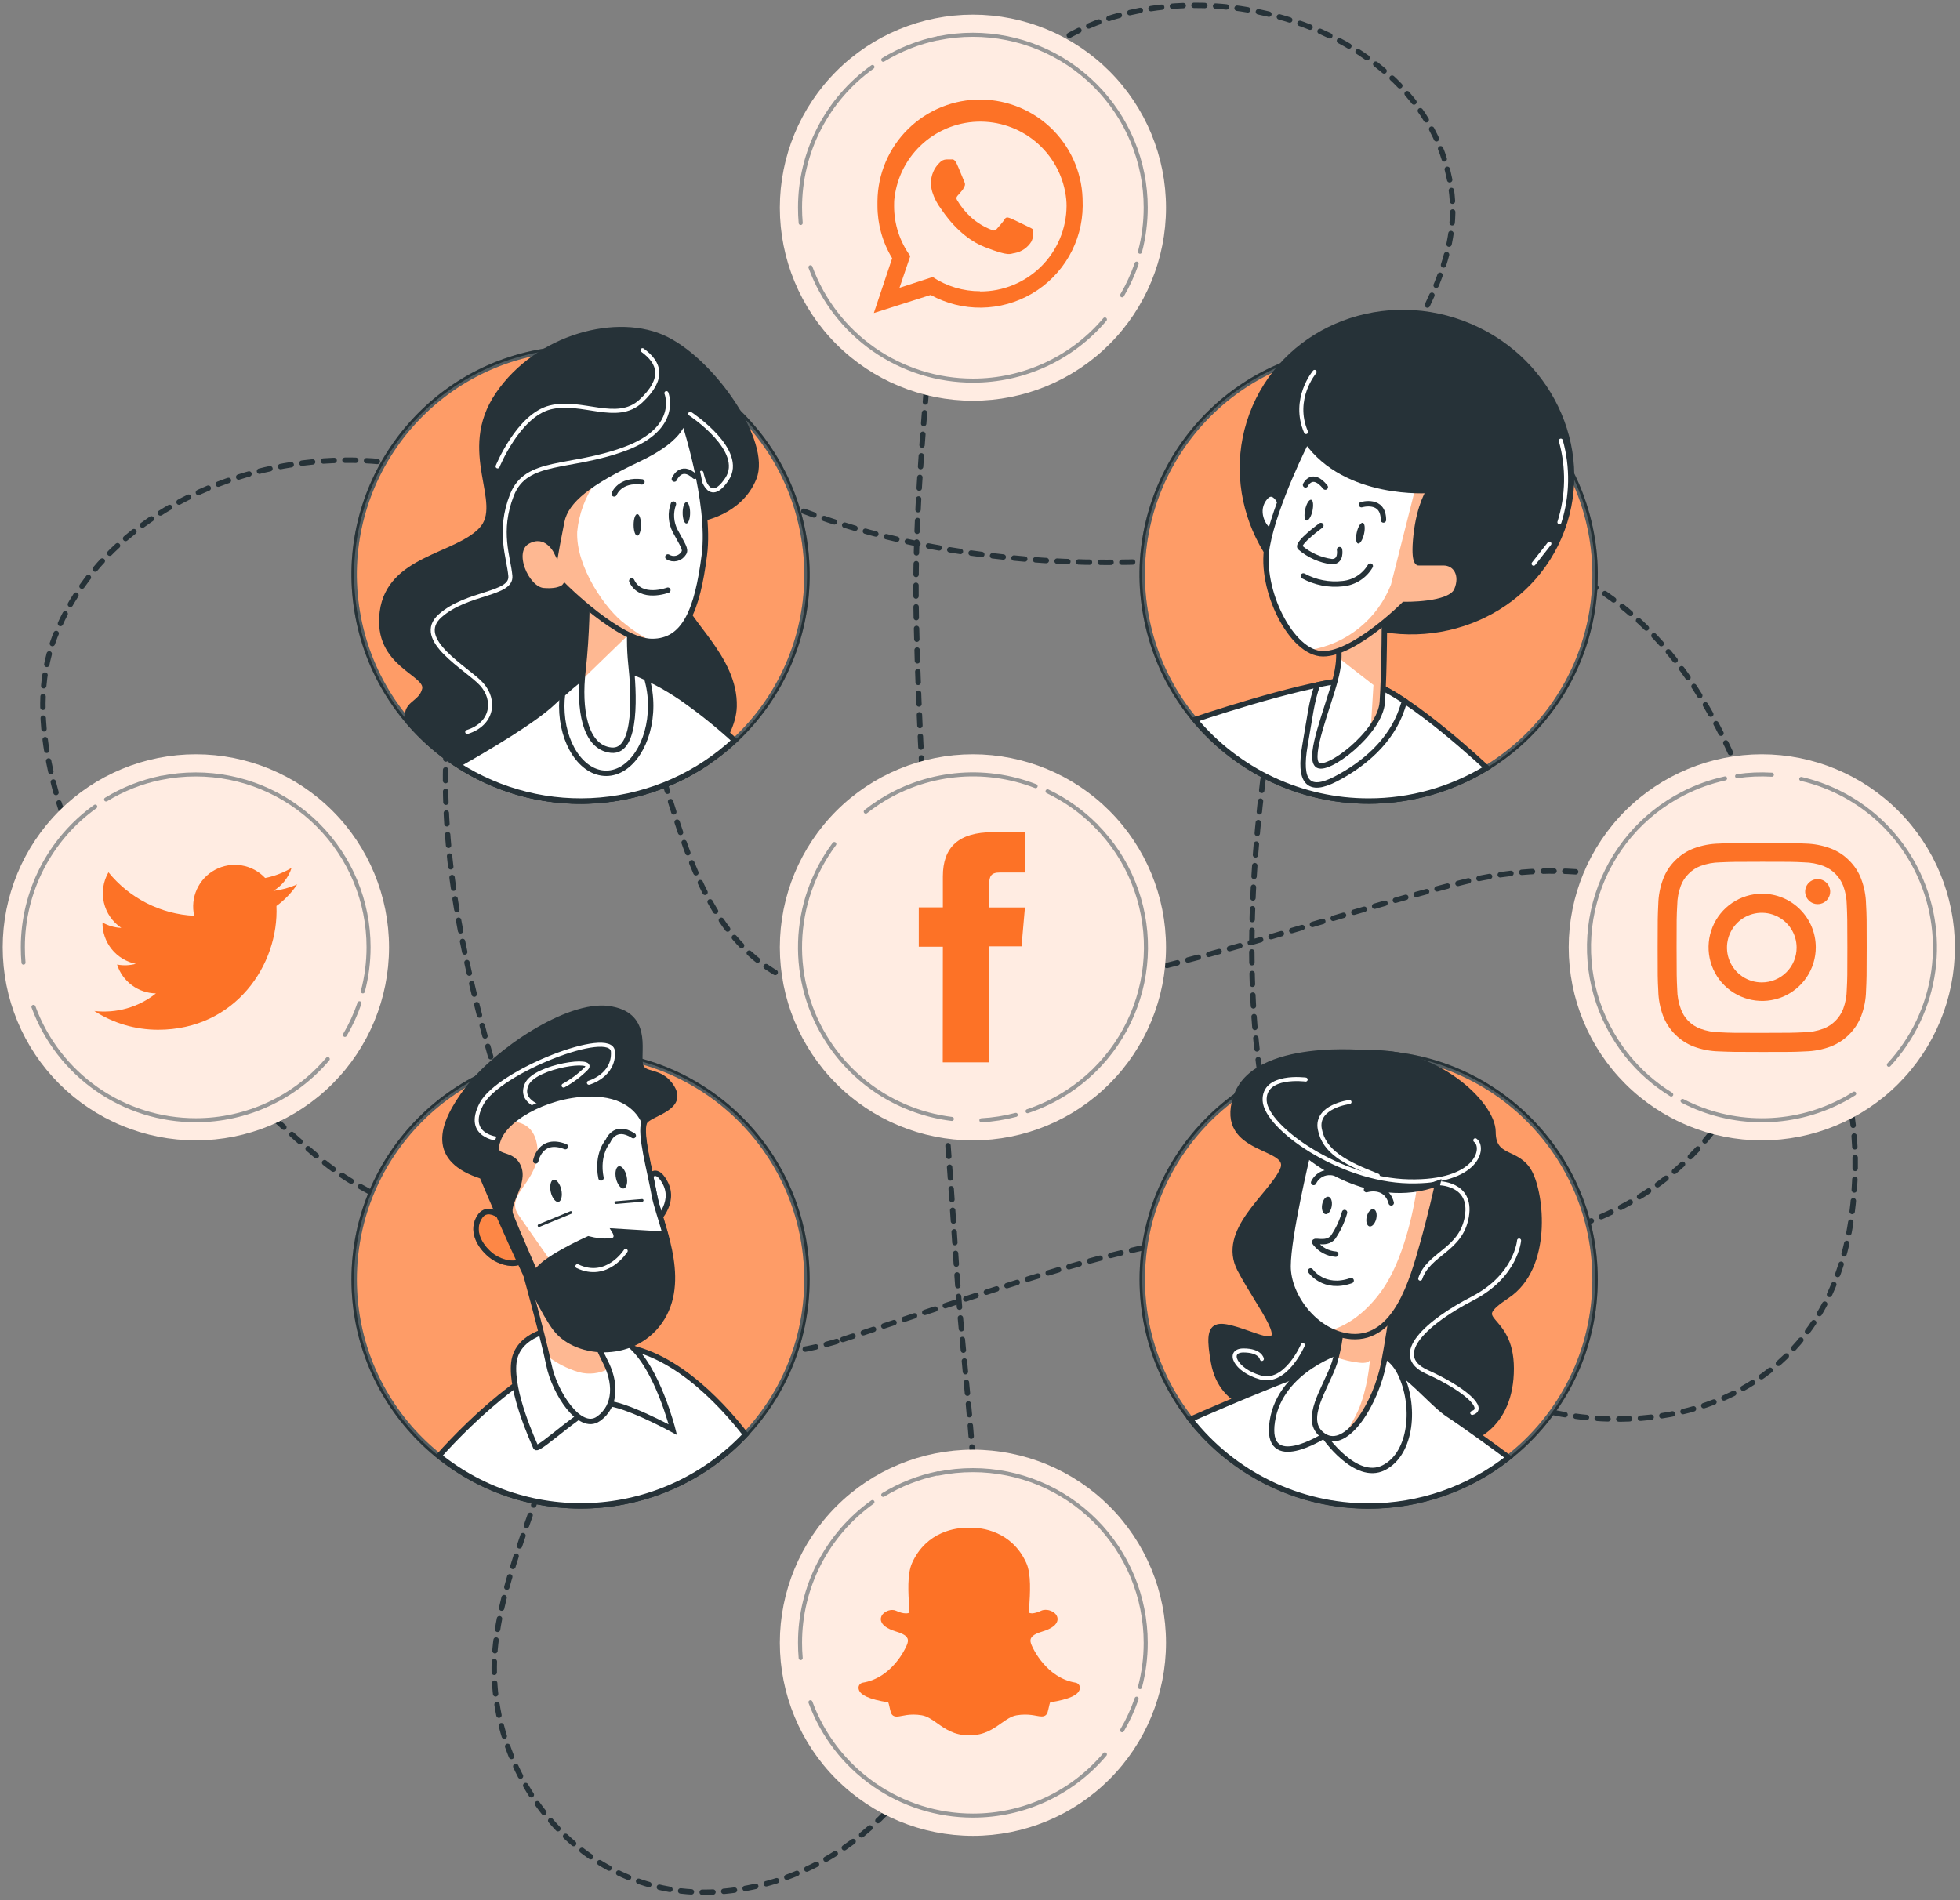 <svg width="363" height="352" viewBox="0 0 363 352" fill="none" xmlns="http://www.w3.org/2000/svg">
<rect x="0" y="0" width="363" height="352" fill="#808080" stroke="none"/>
<path d="M156.08 248.136C190.93 236.756 213.29 228.136 238.74 227.836C238.74 227.836 274.99 232.506 289.99 227.836C333.85 214.156 337.67 164.336 313.99 127.556C289.47 89.466 245.34 100.336 245.34 100.336C192.52 110.036 157.28 99.336 138.85 90.426C124.08 83.306 106.23 85.956 94.85 97.736C92.287 100.278 90.281 103.326 88.96 106.686C72.75 151.076 91.42 194.456 98.08 220.946C100.54 230.766 121.22 259.516 156.08 248.136Z" stroke="#263238" stroke-linecap="round" stroke-linejoin="round" stroke-dasharray="2 2"/>
<path d="M172.22 64.505C170.81 81.125 169.33 97.975 169.7 114.585C170.57 154.825 174.61 194.935 177.17 235.085C178.7 259.015 183.43 284.305 178.61 308.085C174.1 330.375 156.35 348.775 133.1 350.425C107.51 352.245 89.02 328.355 91.81 304.325C93.9 286.325 104.72 269.695 105.36 251.555C106.21 227.135 77.67 230.285 59.12 214.555C37.29 196.075 15.74 171.505 9.4 142.865C7.57 134.635 7.1 125.865 10.15 117.955C23.96 82.235 82.58 73.265 105.36 103.625C128.83 134.925 119.58 180.445 157.99 184.715C196.4 188.985 234.1 172.625 271.09 163.375C308.08 154.125 349.33 176.895 342.93 225.255C336.53 273.615 276.78 272.255 249.04 238.775C221.3 205.295 234.1 137.055 239.79 109.985C242.92 95.145 250.96 81.825 258.01 68.585C263.56 58.145 270.56 47.245 268.76 34.915C263.45 -1.435 202.76 -11.715 184.31 19.655C184.29 19.695 174.92 32.585 172.22 64.505Z" stroke="#263238" stroke-linecap="round" stroke-linejoin="round" stroke-dasharray="2 2"/>
<path d="M180.19 210.746C170.838 210.746 161.87 207.031 155.257 200.418C148.645 193.806 144.93 184.837 144.93 175.486V175.486C144.93 166.134 148.645 157.166 155.257 150.553C161.87 143.94 170.838 140.226 180.19 140.226V140.226C189.541 140.226 198.51 143.94 205.122 150.553C211.735 157.166 215.45 166.134 215.45 175.486C215.45 184.837 211.735 193.806 205.122 200.418C198.51 207.031 189.541 210.746 180.19 210.746V210.746Z" fill="#FFECE2" stroke="#FFECE2" stroke-miterlimit="10"/>
<path d="M174.6 196.796H183.19V175.306H189.19L189.82 168.106H183.19V163.986C183.19 162.296 183.53 161.626 185.19 161.626H189.83V154.156H183.89C177.5 154.156 174.62 156.966 174.62 162.346V168.086H170.16V175.376H174.62L174.6 196.796Z" fill="#FD7226"/>
<path d="M194.01 146.585C197.316 148.164 200.326 150.298 202.91 152.895" stroke="#979797" stroke-width="0.75" stroke-linecap="round" stroke-linejoin="round"/>
<path d="M160.34 150.346C161.07 149.766 161.84 149.216 162.64 148.686C166.905 145.889 171.776 144.152 176.849 143.62C181.921 143.087 187.047 143.775 191.8 145.626" stroke="#979797" stroke-width="0.75" stroke-linecap="round" stroke-linejoin="round"/>
<path d="M176.289 207.276C171.67 206.709 167.229 205.141 163.277 202.682C159.326 200.222 155.958 196.93 153.409 193.036V193.036C149.808 187.545 147.982 181.079 148.181 174.516C148.379 167.952 150.592 161.609 154.519 156.346" stroke="#979797" stroke-width="0.75" stroke-linecap="round" stroke-linejoin="round"/>
<path d="M188.13 206.525C186.046 207.075 183.912 207.41 181.76 207.525" stroke="#979797" stroke-width="0.75" stroke-linecap="round" stroke-linejoin="round"/>
<path d="M202.91 152.896C204.429 154.426 205.795 156.1 206.99 157.896V157.896C209.299 161.413 210.892 165.352 211.676 169.487C212.461 173.621 212.423 177.87 211.564 181.989C210.705 186.109 209.041 190.018 206.669 193.494C204.297 196.97 201.263 199.944 197.74 202.246C195.427 203.757 192.93 204.967 190.31 205.845" stroke="#979797" stroke-width="0.75" stroke-linecap="round" stroke-linejoin="round"/>
<path d="M326.29 210.746C316.939 210.746 307.97 207.031 301.358 200.418C294.745 193.806 291.03 184.837 291.03 175.486V175.486C291.03 166.134 294.745 157.166 301.358 150.553C307.97 143.94 316.939 140.226 326.29 140.226V140.226C335.642 140.226 344.61 143.94 351.223 150.553C357.835 157.166 361.55 166.134 361.55 175.486V175.486C361.55 184.837 357.835 193.806 351.223 200.418C344.61 207.031 335.642 210.746 326.29 210.746V210.746Z" fill="#FFECE2" stroke="#FFECE2" stroke-miterlimit="10"/>
<path d="M309.52 202.756C306.398 200.837 303.631 198.395 301.34 195.536" stroke="#979797" stroke-width="0.75" stroke-linecap="round" stroke-linejoin="round"/>
<path d="M343.4 202.585C342.6 203.085 341.78 203.585 340.93 203.995C336.394 206.323 331.367 207.532 326.269 207.523C321.171 207.515 316.148 206.288 311.62 203.945" stroke="#979797" stroke-width="0.75" stroke-linecap="round" stroke-linejoin="round"/>
<path d="M333.601 144.295C338.134 145.347 342.383 147.377 346.051 150.242C349.718 153.108 352.714 156.74 354.831 160.885V160.885C357.828 166.727 358.956 173.349 358.061 179.853C357.167 186.358 354.293 192.43 349.831 197.245" stroke="#979797" stroke-width="0.75" stroke-linecap="round" stroke-linejoin="round"/>
<path d="M321.721 143.775C323.853 143.466 326.01 143.376 328.161 143.505" stroke="#979797" stroke-width="0.75" stroke-linecap="round" stroke-linejoin="round"/>
<path d="M301.34 195.536C299.988 193.844 298.809 192.022 297.82 190.096C295.898 186.353 294.733 182.268 294.392 178.075C294.05 173.882 294.539 169.663 295.83 165.658C297.121 161.654 299.189 157.944 301.916 154.74C304.642 151.536 307.974 148.901 311.72 146.986V146.986C314.179 145.726 316.791 144.788 319.49 144.196" stroke="#979797" stroke-width="0.75" stroke-linecap="round" stroke-linejoin="round"/>
<path d="M326.29 159.636C331.46 159.636 332.07 159.636 334.11 159.746C335.336 159.761 336.551 159.988 337.7 160.416C338.532 160.74 339.288 161.234 339.92 161.866C340.551 162.498 341.045 163.254 341.37 164.086C341.795 165.236 342.018 166.45 342.03 167.676C342.12 169.676 342.14 170.326 342.14 175.486C342.14 180.646 342.14 181.256 342.03 183.296C342.018 184.521 341.795 185.736 341.37 186.886C341.05 187.721 340.557 188.479 339.925 189.111C339.293 189.743 338.535 190.235 337.7 190.556C336.551 190.984 335.336 191.211 334.11 191.226C332.11 191.316 331.46 191.336 326.29 191.336C321.12 191.336 320.52 191.336 318.48 191.226C317.254 191.211 316.039 190.984 314.89 190.556C314.053 190.244 313.296 189.753 312.67 189.116C312.05 188.485 311.578 187.723 311.29 186.886C310.865 185.736 310.642 184.521 310.63 183.296C310.53 181.296 310.51 180.646 310.51 175.486C310.51 170.326 310.51 169.716 310.63 167.676C310.642 166.45 310.865 165.236 311.29 164.086C311.599 163.245 312.095 162.486 312.74 161.866C313.363 161.223 314.121 160.727 314.96 160.416C316.109 159.988 317.324 159.761 318.55 159.746C320.55 159.656 321.2 159.636 326.36 159.636H326.29ZM326.36 156.156C321.11 156.156 320.46 156.156 318.36 156.266C316.757 156.3 315.172 156.604 313.67 157.166C312.383 157.654 311.216 158.415 310.25 159.396C309.265 160.362 308.503 161.533 308.02 162.826C307.454 164.326 307.149 165.912 307.12 167.516C307.02 169.576 307 170.236 307 175.516C307 180.796 307 181.426 307.12 183.516C307.149 185.122 307.454 186.712 308.02 188.216C308.518 189.498 309.278 190.663 310.25 191.635C311.223 192.608 312.388 193.368 313.67 193.866C315.172 194.427 316.757 194.732 318.36 194.766C320.43 194.856 321.08 194.876 326.36 194.876C331.64 194.876 332.27 194.876 334.36 194.766C335.963 194.73 337.548 194.426 339.05 193.866C340.332 193.368 341.497 192.608 342.47 191.635C343.442 190.663 344.202 189.498 344.7 188.216C345.266 186.712 345.571 185.122 345.6 183.516C345.7 181.456 345.72 180.796 345.72 175.516C345.72 170.236 345.72 169.606 345.6 167.516C345.571 165.912 345.266 164.326 344.7 162.826C344.217 161.533 343.455 160.362 342.47 159.396C341.504 158.415 340.337 157.654 339.05 157.166C337.548 156.605 335.963 156.301 334.36 156.266C332.29 156.176 331.63 156.156 326.36 156.156" fill="#FD7226"/>
<path d="M326.291 165.556C324.33 165.569 322.417 166.164 320.793 167.263C319.169 168.363 317.907 169.918 317.167 171.734C316.426 173.55 316.239 175.544 316.63 177.465C317.021 179.387 317.972 181.15 319.364 182.532C320.755 183.913 322.525 184.852 324.449 185.23C326.373 185.607 328.366 185.406 330.177 184.653C331.987 183.899 333.534 182.627 334.622 180.995C335.71 179.364 336.291 177.447 336.291 175.486C336.291 172.852 335.244 170.326 333.382 168.464C331.52 166.602 328.994 165.556 326.361 165.556H326.291ZM326.291 181.986C325.015 181.986 323.768 181.607 322.707 180.899C321.647 180.19 320.82 179.183 320.332 178.004C319.843 176.825 319.716 175.529 319.965 174.277C320.213 173.026 320.828 171.877 321.73 170.975C322.632 170.073 323.781 169.458 325.032 169.21C326.284 168.961 327.58 169.088 328.759 169.577C329.938 170.065 330.945 170.892 331.654 171.952C332.362 173.013 332.741 174.26 332.741 175.536C332.742 176.383 332.576 177.222 332.252 178.006C331.929 178.789 331.454 179.5 330.854 180.099C330.255 180.699 329.544 181.174 328.761 181.497C327.977 181.821 327.138 181.987 326.291 181.986Z" fill="#FD7226"/>
<path d="M338.96 165.166C338.96 165.625 338.824 166.073 338.569 166.455C338.314 166.836 337.952 167.134 337.528 167.309C337.104 167.485 336.638 167.531 336.188 167.441C335.738 167.352 335.324 167.131 335 166.806C334.675 166.482 334.454 166.068 334.365 165.618C334.275 165.168 334.321 164.702 334.497 164.278C334.673 163.854 334.97 163.492 335.351 163.237C335.733 162.982 336.181 162.846 336.64 162.846C337.256 162.846 337.846 163.09 338.281 163.525C338.716 163.96 338.96 164.55 338.96 165.166Z" fill="#FD7226"/>
<path d="M180.19 339.575C170.838 339.575 161.87 335.861 155.257 329.248C148.645 322.635 144.93 313.667 144.93 304.315V304.315C144.93 294.963 148.644 285.993 155.257 279.379C161.869 272.765 170.837 269.048 180.19 269.045V269.045C189.542 269.048 198.511 272.765 205.123 279.379C211.735 285.993 215.45 294.963 215.45 304.315V304.315C215.45 313.667 211.735 322.635 205.122 329.248C198.51 335.861 189.541 339.575 180.19 339.575V339.575Z" fill="#FFECE2" stroke="#FFECE2" stroke-miterlimit="10"/>
<path d="M163.58 276.916C166.707 275.007 170.141 273.654 173.73 272.916" stroke="#979797" stroke-width="0.75" stroke-linecap="round" stroke-linejoin="round"/>
<path d="M148.29 307.146C148.21 306.216 148.17 305.266 148.17 304.316C148.166 299.216 149.381 294.189 151.714 289.655C154.046 285.12 157.429 281.208 161.58 278.246" stroke="#979797" stroke-width="0.75" stroke-linecap="round" stroke-linejoin="round"/>
<path d="M204.63 324.985C201.629 328.543 197.887 331.401 193.665 333.36C189.443 335.319 184.844 336.331 180.19 336.325C173.627 336.326 167.223 334.313 161.842 330.557C156.461 326.802 152.362 321.485 150.1 315.325" stroke="#979797" stroke-width="0.75" stroke-linecap="round" stroke-linejoin="round"/>
<path d="M210.509 314.675C209.812 316.711 208.91 318.671 207.819 320.525" stroke="#979797" stroke-width="0.75" stroke-linecap="round" stroke-linejoin="round"/>
<path d="M173.729 272.985C175.855 272.55 178.02 272.333 180.189 272.335V272.335C188.676 272.335 196.816 275.707 202.817 281.708C208.818 287.709 212.189 295.849 212.189 304.335C212.19 307.1 211.834 309.853 211.129 312.525" stroke="#979797" stroke-width="0.75" stroke-linecap="round" stroke-linejoin="round"/>
<path d="M36.29 210.746C31.657 210.75 27.069 209.84 22.787 208.07C18.506 206.3 14.615 203.703 11.338 200.429C8.061 197.154 5.461 193.266 3.687 188.986C1.913 184.706 1 180.119 1 175.486C1 170.853 1.913 166.265 3.687 161.985C5.461 157.705 8.061 153.817 11.338 150.542C14.615 147.268 18.506 144.671 22.787 142.901C27.069 141.131 31.657 140.222 36.29 140.226V140.226C45.642 140.226 54.61 143.94 61.223 150.553C67.835 157.166 71.55 166.134 71.55 175.486C71.55 184.837 67.835 193.806 61.223 200.418C54.61 207.031 45.642 210.746 36.29 210.746V210.746Z" fill="#FFECE2" stroke="#FFECE2" stroke-miterlimit="10"/>
<path d="M19.65 148.096C22.777 146.186 26.211 144.832 29.8 144.096" stroke="#979797" stroke-width="0.75" stroke-linecap="round" stroke-linejoin="round"/>
<path d="M4.35 178.326C4.27 177.386 4.23 176.446 4.23 175.486C4.227 170.386 5.442 165.359 7.774 160.825C10.107 156.29 13.49 152.378 17.64 149.416" stroke="#979797" stroke-width="0.75" stroke-linecap="round" stroke-linejoin="round"/>
<path d="M60.7 196.186C57.698 199.733 53.96 202.585 49.744 204.541C45.529 206.498 40.938 207.513 36.29 207.516C29.726 207.524 23.319 205.513 17.936 201.757C12.554 198 8.457 192.679 6.2 186.516" stroke="#979797" stroke-width="0.75" stroke-linecap="round" stroke-linejoin="round"/>
<path d="M66.57 185.846C65.878 187.887 64.977 189.851 63.88 191.706" stroke="#979797" stroke-width="0.75" stroke-linecap="round" stroke-linejoin="round"/>
<path d="M29.8 144.106C31.925 143.67 34.09 143.453 36.26 143.456V143.456C44.747 143.456 52.886 146.827 58.887 152.828C64.888 158.829 68.26 166.969 68.26 175.456C68.262 178.22 67.905 180.973 67.2 183.646" stroke="#979797" stroke-width="0.75" stroke-linecap="round" stroke-linejoin="round"/>
<path d="M17.47 187.285C20.994 189.555 25.098 190.76 29.29 190.755C43.6 190.755 51.68 178.665 51.2 167.825C52.705 166.728 54.005 165.374 55.04 163.825C53.634 164.444 52.145 164.851 50.62 165.035C52.228 164.075 53.43 162.56 54 160.775C52.486 161.669 50.833 162.301 49.11 162.645C47.951 161.408 46.416 160.588 44.744 160.311C43.072 160.034 41.355 160.315 39.858 161.112C38.362 161.909 37.171 163.177 36.468 164.72C35.765 166.262 35.59 167.993 35.97 169.645C32.905 169.492 29.907 168.695 27.171 167.307C24.435 165.918 22.022 163.969 20.09 161.585C19.104 163.284 18.802 165.293 19.244 167.206C19.686 169.119 20.839 170.792 22.47 171.885C21.243 171.837 20.046 171.494 18.98 170.885C18.956 172.682 19.56 174.431 20.689 175.83C21.817 177.228 23.398 178.189 25.16 178.545C24.024 178.85 22.835 178.895 21.68 178.675C22.172 180.207 23.131 181.546 24.422 182.505C25.713 183.465 27.271 183.996 28.88 184.025C27.286 185.294 25.458 186.234 23.5 186.794C21.542 187.353 19.493 187.52 17.47 187.285V187.285Z" fill="#FD7226"/>
<path d="M180.19 73.735C170.838 73.735 161.87 70.02 155.257 63.408C148.645 56.795 144.93 47.827 144.93 38.475V38.475C144.93 29.124 148.645 20.155 155.257 13.543C161.87 6.93 170.838 3.215 180.19 3.215V3.215C189.541 3.215 198.51 6.93 205.122 13.543C211.735 20.155 215.45 29.124 215.45 38.475C215.45 47.827 211.735 56.795 205.122 63.408C198.51 70.02 189.541 73.735 180.19 73.735Z" fill="#FFECE2" stroke="#FFECE2" stroke-miterlimit="10"/>
<path fill-rule="evenodd" clip-rule="evenodd" d="M200.51 37.615C200.555 32.576 198.596 27.725 195.065 24.13C191.534 20.535 186.719 18.49 181.68 18.445C176.641 18.4 171.79 20.359 168.195 23.89C164.6 27.421 162.555 32.236 162.51 37.275C162.51 37.545 162.51 37.825 162.51 38.095C162.508 41.529 163.449 44.898 165.23 47.835L161.84 57.985L172.36 54.635C175.242 56.221 178.487 57.032 181.776 56.987C185.066 56.943 188.287 56.046 191.126 54.382C193.964 52.719 196.322 50.348 197.969 47.5C199.616 44.652 200.495 41.425 200.52 38.135C200.52 37.985 200.52 37.775 200.51 37.615ZM181.51 53.945C178.388 53.953 175.333 53.038 172.73 51.315L166.59 53.315L168.59 47.425C166.627 44.727 165.576 41.472 165.59 38.135C165.59 37.625 165.59 37.135 165.67 36.605C166.144 32.699 168.042 29.104 171 26.508C173.958 23.913 177.769 22.498 181.704 22.535C185.639 22.573 189.423 24.059 192.331 26.71C195.239 29.36 197.069 32.99 197.47 36.905C197.51 37.318 197.53 37.728 197.53 38.135C197.509 42.358 195.811 46.4 192.811 49.372C189.811 52.345 185.753 54.004 181.53 53.985L181.51 53.945Z" fill="#FD7226"/>
<path fill-rule="evenodd" clip-rule="evenodd" d="M190.23 41.905C189.76 41.675 187.48 40.555 187.05 40.405C186.62 40.255 186.31 40.175 186.05 40.635C185.79 41.095 184.84 42.135 184.58 42.435C184.32 42.735 184.03 42.785 183.58 42.555C182.207 42.015 180.941 41.237 179.84 40.255C178.819 39.33 177.946 38.254 177.25 37.065C176.99 36.605 177.25 36.355 177.46 36.125C177.67 35.895 177.92 35.585 178.16 35.315L178.33 35.095C178.43 34.925 178.51 34.765 178.62 34.545C178.687 34.421 178.722 34.282 178.722 34.14C178.722 33.999 178.687 33.86 178.62 33.735C178.5 33.505 177.62 31.225 177.18 30.305C176.74 29.385 176.4 29.535 176.18 29.535C175.96 29.535 175.6 29.535 175.29 29.535C175.052 29.54 174.819 29.594 174.604 29.694C174.388 29.794 174.196 29.937 174.04 30.115C173.517 30.61 173.103 31.207 172.824 31.87C172.545 32.533 172.408 33.246 172.42 33.965C172.424 34.501 172.505 35.033 172.66 35.545C173.022 36.701 173.583 37.784 174.32 38.745C174.55 39.045 177.54 43.865 182.32 45.745C187.1 47.625 187.05 46.965 187.91 46.885C188.558 46.763 189.173 46.505 189.714 46.127C190.256 45.749 190.711 45.262 191.05 44.695C191.357 44.006 191.452 43.239 191.32 42.495C191.01 42.255 190.7 42.135 190.23 41.905Z" fill="#FD7226"/>
<path d="M163.58 11.075C166.707 9.167 170.141 7.813 173.73 7.075" stroke="#979797" stroke-width="0.75" stroke-linecap="round" stroke-linejoin="round"/>
<path d="M148.29 41.305C148.21 40.375 148.17 39.425 148.17 38.475C148.166 33.376 149.381 28.349 151.714 23.814C154.046 19.279 157.429 15.368 161.58 12.405" stroke="#979797" stroke-width="0.75" stroke-linecap="round" stroke-linejoin="round"/>
<path d="M204.63 59.175C201.627 62.73 197.884 65.586 193.663 67.543C189.441 69.5 184.843 70.511 180.19 70.505V70.505C173.627 70.506 167.223 68.493 161.842 64.738C156.461 60.982 152.362 55.665 150.1 49.505" stroke="#979797" stroke-width="0.75" stroke-linecap="round" stroke-linejoin="round"/>
<path d="M210.509 48.835C209.81 50.873 208.909 52.836 207.819 54.696" stroke="#979797" stroke-width="0.75" stroke-linecap="round" stroke-linejoin="round"/>
<path d="M173.729 7.095C175.855 6.66 178.02 6.442 180.189 6.445V6.445C188.676 6.445 196.816 9.817 202.817 15.818C208.818 21.819 212.189 29.958 212.189 38.445C212.19 41.21 211.834 43.962 211.129 46.635" stroke="#979797" stroke-width="0.75" stroke-linecap="round" stroke-linejoin="round"/>
<path d="M253.48 278.945C276.637 278.945 295.41 260.173 295.41 237.015C295.41 213.858 276.637 195.085 253.48 195.085C230.322 195.085 211.55 213.858 211.55 237.015C211.55 260.173 230.322 278.945 253.48 278.945Z" fill="#FD7226" stroke="#263238" stroke-miterlimit="10"/>
<path opacity="0.3" d="M253.48 278.945C276.637 278.945 295.41 260.173 295.41 237.015C295.41 213.858 276.637 195.085 253.48 195.085C230.322 195.085 211.55 213.858 211.55 237.015C211.55 260.173 230.322 278.945 253.48 278.945Z" fill="white" stroke="#263238" stroke-miterlimit="10"/>
<path d="M253.48 195.085C253.48 195.085 232.27 192.785 228.89 203.275C225.51 213.765 239.77 211.905 237.52 216.775C235.27 221.645 225.89 227.985 229.64 235.145C233.39 242.305 240.14 250.145 232.64 247.525C225.14 244.905 223.27 244.145 224.77 252.395C226.27 260.645 234.14 262.895 246.89 261.765C259.64 260.635 258.51 266.645 265.63 267.395C272.75 268.145 279.88 264.015 279.88 253.515C279.88 243.015 271.26 245.275 279.13 240.025C287 234.775 285.51 221.275 283.26 217.155C281.01 213.035 276.51 214.905 276.51 209.655C276.51 204.405 265.69 194.385 253.48 195.085Z" fill="#263238" stroke="#263238" stroke-miterlimit="10"/>
<path d="M241.81 199.985C241.81 199.985 233.96 198.935 234.22 203.905C234.48 208.875 248.1 218.565 260.93 218.835C273.76 219.105 275.06 212.545 273.23 211.235" stroke="white" stroke-width="0.75" stroke-linecap="round" stroke-linejoin="round"/>
<path d="M249.929 204.146C249.929 204.146 243.649 204.926 244.429 209.146C245.209 213.366 249.139 215.425 255.169 217.785" stroke="white" stroke-width="0.75" stroke-linecap="round" stroke-linejoin="round"/>
<path d="M281.34 229.795C281.34 229.795 280.82 236.345 272.71 240.535C264.6 244.725 257.29 250.985 264.29 254.145C271.29 257.305 275.29 260.945 272.67 261.735" stroke="white" stroke-width="0.75" stroke-linecap="round" stroke-linejoin="round"/>
<path d="M241.29 249.165C241.29 249.165 238.15 256.495 233.44 255.165C228.73 253.835 227.15 250.165 230.3 250.165C233.45 250.165 233.7 251.735 233.7 251.735" stroke="white" stroke-width="0.75" stroke-linecap="round" stroke-linejoin="round"/>
<path d="M266.289 219.165C266.289 219.165 272.719 219.065 271.669 225.345C270.619 231.625 264.599 232.155 263.029 236.865" stroke="white" stroke-width="0.75" stroke-linecap="round" stroke-linejoin="round"/>
<path d="M253.48 278.985C262.891 278.997 272.029 275.825 279.41 269.985C276.47 267.815 271.23 263.985 268.18 261.985C263.77 259.045 257.89 249.895 250.04 251.525C243.74 252.845 226.88 260.105 220.46 262.925C224.382 267.935 229.395 271.984 235.116 274.767C240.837 277.55 247.118 278.992 253.48 278.985V278.985Z" fill="white" stroke="#263238" stroke-miterlimit="10"/>
<path d="M248.76 250.145C248.76 250.145 237.14 253.515 235.64 263.265C234.14 273.015 245.2 265.985 245.2 265.985C245.2 265.985 251.01 274.515 256.26 271.895C261.51 269.275 262.26 260.265 259.26 254.265C256.26 248.265 248.76 250.145 248.76 250.145Z" fill="white" stroke="#263238" stroke-miterlimit="10"/>
<path d="M248.45 242.985C248.511 246.18 248.076 249.364 247.16 252.425C245.69 256.955 240.9 263.195 245.16 265.995C249.42 268.795 254.88 259.885 256.3 252.405C257.72 244.925 258.75 235.985 258.75 235.985L248.45 242.985Z" fill="white"/>
<g style="mix-blend-mode:multiply" opacity="0.5">
<path d="M247.46 251.425C248.833 251.923 250.259 252.258 251.71 252.425C253.01 252.575 253.53 252.295 253.71 251.965C253.55 253.835 252.94 258.965 250.81 262.745C250.16 263.905 249.63 264.885 249.21 265.745C252.37 263.615 255.32 257.675 256.32 252.435C257.74 244.965 258.73 236.045 258.73 236.045L248.43 243.045C248.48 245.869 248.153 248.687 247.46 251.425V251.425Z" fill="#FD7226"/>
</g>
<path d="M248.45 242.985C248.511 246.18 248.076 249.364 247.16 252.425C245.69 256.955 240.9 263.195 245.16 265.995C249.42 268.795 254.88 259.885 256.3 252.405C257.72 244.925 258.75 235.985 258.75 235.985L248.45 242.985Z" stroke="#263238" stroke-miterlimit="10"/>
<path d="M242.16 213.985C242.16 213.985 238.56 228.985 238.56 234.575C238.56 240.165 243.7 247.005 250.22 247.575C258.54 248.245 261.6 237.065 263.4 230.695C264.96 225.165 266.02 220.385 266.28 219.205C253.63 223.985 242.16 213.985 242.16 213.985Z" fill="white"/>
<g style="mix-blend-mode:multiply" opacity="0.5">
<path d="M266.29 219.165C265.032 219.646 263.729 219.997 262.4 220.215C261.81 224.025 260 233.395 255.85 239.155C252.33 244.045 248.56 245.815 246.42 246.455C247.612 247.049 248.904 247.415 250.23 247.535C258.55 248.205 261.61 237.025 263.41 230.655" fill="#FD7226"/>
</g>
<path d="M242.16 213.985C242.16 213.985 238.56 228.985 238.56 234.575C238.56 240.165 243.7 247.005 250.22 247.575C258.54 248.245 261.6 237.065 263.4 230.695C264.96 225.165 266.02 220.385 266.28 219.205C253.63 223.985 242.16 213.985 242.16 213.985Z" stroke="#263238" stroke-miterlimit="10"/>
<path d="M249.02 224.605C248.562 226.237 247.843 227.784 246.89 229.185C245.59 230.815 242.81 229.345 243.63 230.325C244.083 230.9 244.65 231.374 245.296 231.718C245.941 232.062 246.651 232.269 247.38 232.325" stroke="#263238" stroke-linecap="round" stroke-linejoin="round"/>
<path d="M242.729 235.425C242.729 235.425 245.18 239.025 250.24 237.225" stroke="#263238" stroke-linecap="round" stroke-linejoin="round"/>
<path d="M246.64 223.445C246.49 224.335 245.97 224.995 245.48 224.905C244.99 224.815 244.71 224.035 244.86 223.145C245.01 222.255 245.53 221.605 246.02 221.685C246.51 221.765 246.79 222.555 246.64 223.445Z" fill="#263238"/>
<path d="M254.879 225.795C254.659 226.675 254.099 227.295 253.619 227.175C253.139 227.055 252.919 226.255 253.129 225.375C253.339 224.495 253.899 223.885 254.389 223.995C254.879 224.105 255.089 224.925 254.879 225.795Z" fill="#263238"/>
<path d="M243.29 219.046C243.29 219.046 244.6 215.946 248.52 217.746" stroke="#263238" stroke-linecap="round" stroke-linejoin="round"/>
<path d="M253.08 220.375C253.08 220.375 256.68 219.235 257.66 222.825" stroke="#263238" stroke-linecap="round" stroke-linejoin="round"/>
<path d="M107.52 278.945C130.677 278.945 149.45 260.173 149.45 237.015C149.45 213.858 130.677 195.085 107.52 195.085C84.362 195.085 65.59 213.858 65.59 237.015C65.59 260.173 84.362 278.945 107.52 278.945Z" fill="#FD7226" stroke="#263238" stroke-miterlimit="10"/>
<path opacity="0.3" d="M107.52 278.945C130.677 278.945 149.45 260.173 149.45 237.015C149.45 213.858 130.677 195.085 107.52 195.085C84.362 195.085 65.59 213.858 65.59 237.015C65.59 260.173 84.362 278.945 107.52 278.945Z" fill="white" stroke="#263238" stroke-miterlimit="10"/>
<path d="M81.29 269.685C89.513 276.309 99.934 279.584 110.467 278.853C121.001 278.122 130.87 273.441 138.1 265.745C133.38 259.665 123.71 249.245 112.95 249.245C101.01 249.245 86.83 263.495 81.29 269.685Z" fill="white" stroke="#263238" stroke-miterlimit="10"/>
<path d="M102.88 246.145C102.88 246.145 95.77 246.955 95.16 252.445C94.55 257.935 98.81 267.075 99.22 268.085C99.63 269.095 108.77 259.965 112.22 259.965C115.67 259.965 124.61 264.835 124.61 264.835C124.61 264.835 121.77 253.455 116.69 249.185C111.61 244.915 104.29 244.515 102.88 246.145Z" fill="white" stroke="#263238" stroke-miterlimit="10"/>
<path opacity="0.5" d="M93.53 225.985C93.53 225.985 90.48 222.935 88.86 225.375C87.24 227.815 88.65 230.655 90.86 232.485C93.07 234.315 96.55 234.485 96.55 233.095C96.55 231.705 93.53 225.985 93.53 225.985Z" fill="#FD7226" stroke="#263238" stroke-miterlimit="10"/>
<path d="M93.53 225.985C93.53 225.985 90.48 222.935 88.86 225.375C87.24 227.815 88.65 230.655 90.86 232.485C93.07 234.315 96.55 234.485 96.55 233.095C96.55 231.705 93.53 225.985 93.53 225.985Z" stroke="#263238" stroke-miterlimit="10"/>
<path d="M119.75 218.915C119.75 218.915 121.17 215.255 123.2 219.115C125.23 222.975 121.37 226.425 121.37 226.425L119.75 218.915Z" fill="white" stroke="#263238" stroke-miterlimit="10"/>
<path d="M96.58 233.135C96.58 233.135 100.64 247.765 101.66 252.845C102.68 257.925 107.35 265.245 110.8 262.845C114.25 260.445 114.06 255.935 112.02 252.075C110.677 249.407 109.589 246.618 108.77 243.745L96.58 233.135Z" fill="white"/>
<g style="mix-blend-mode:multiply" opacity="0.5">
<path d="M112.02 252.035C110.677 249.367 109.589 246.578 108.77 243.705L96.58 233.135C96.58 233.135 99.91 245.135 101.29 251.135C103.053 252.512 105.057 253.546 107.2 254.185C109.053 254.692 111.029 254.466 112.72 253.555C112.519 253.034 112.285 252.527 112.02 252.035V252.035Z" fill="#FD7226"/>
</g>
<path d="M96.58 233.135C96.58 233.135 100.64 247.765 101.66 252.845C102.68 257.925 107.35 265.245 110.8 262.845C114.25 260.445 114.06 255.935 112.02 252.075C110.677 249.407 109.589 246.618 108.77 243.745L96.58 233.135Z" stroke="#263238" stroke-miterlimit="10"/>
<path d="M89.29 217.895C89.29 217.895 98.84 240.895 102.91 246.145C106.98 251.395 117.91 251.835 122.62 244.145C127.33 236.455 122.01 226.065 121.2 221.385C120.39 216.705 118.2 208.995 119.57 207.575C120.94 206.155 126.68 205.135 124.45 201.475C122.22 197.815 118.96 199.645 118.56 197.005C118.16 194.365 120.18 187.855 112.66 186.845C105.14 185.835 91.93 194.765 86.66 201.675C81.39 208.585 79.71 214.845 89.29 217.895Z" fill="#263238" stroke="#263238" stroke-miterlimit="10"/>
<path d="M92.289 210.985C92.289 210.985 86.029 210.515 89.169 204.495C92.309 198.475 113.259 190.365 113.519 194.815C113.779 199.265 109.069 200.575 109.069 200.575" stroke="white" stroke-width="0.75" stroke-linecap="round" stroke-linejoin="round"/>
<path d="M100.709 205.285C100.709 205.285 95.999 204.235 97.569 200.835C99.139 197.435 110.659 195.835 108.569 197.955C107.33 199.197 105.919 200.255 104.379 201.095" stroke="white" stroke-width="0.75" stroke-linecap="round" stroke-linejoin="round"/>
<path d="M115.879 231.715C115.879 231.715 112.429 237.195 106.939 234.555" stroke="white" stroke-width="0.75" stroke-linecap="round" stroke-linejoin="round"/>
<path d="M121.17 221.345C120.41 216.975 118.4 209.925 119.31 207.875C118.7 206.405 116.6 202.975 110.4 202.655C102.47 202.245 93.939 206.715 92.309 210.985C90.68 215.255 94.549 212.985 95.969 216.065C97.389 219.145 93.73 222.775 94.549 225.005C95.37 227.235 99.219 236.005 99.219 236.005C99.829 233.565 108.98 229.495 108.98 229.495C110.303 229.845 111.673 229.983 113.04 229.905C114.87 229.705 113.85 228.075 113.85 228.075L123.22 228.635C122.42 225.685 121.47 223.115 121.17 221.345Z" fill="white"/>
<g style="mix-blend-mode:multiply" opacity="0.5">
<path d="M99.529 212.615C99.15 208.615 96.529 207.825 94.789 207.755C93.709 208.616 92.852 209.724 92.289 210.985C90.669 215.255 94.529 212.985 95.949 216.065C97.369 219.145 93.71 222.775 94.529 225.005C95.35 227.235 99.199 236.005 99.199 236.005C99.399 235.225 100.459 234.275 101.819 233.355C99.819 230.505 97.379 227.035 95.999 225.025C93.4 221.175 100.119 218.815 99.529 212.615Z" fill="#FD7226"/>
</g>
<path d="M121.17 221.345C120.41 216.975 118.4 209.925 119.31 207.875C118.7 206.405 116.6 202.975 110.4 202.655C102.47 202.245 93.939 206.715 92.309 210.985C90.68 215.255 94.549 212.985 95.969 216.065C97.389 219.145 93.73 222.775 94.549 225.005C95.37 227.235 99.219 236.005 99.219 236.005C99.829 233.565 108.98 229.495 108.98 229.495C110.303 229.845 111.673 229.983 113.04 229.905C114.87 229.705 113.85 228.075 113.85 228.075L123.22 228.635C122.42 225.685 121.47 223.115 121.17 221.345Z" stroke="#263238" stroke-miterlimit="10"/>
<path d="M103.95 220.365C104.21 221.495 103.95 222.525 103.44 222.645C102.93 222.765 102.25 221.945 102 220.805C101.75 219.665 102 218.645 102.51 218.525C103.02 218.405 103.7 219.225 103.95 220.365Z" fill="#263238"/>
<path d="M116.05 217.875C116.31 219.015 116.05 220.035 115.54 220.155C115.03 220.275 114.35 219.455 114.09 218.315C113.83 217.175 114.09 216.155 114.61 216.035C115.13 215.915 115.79 216.735 116.05 217.875Z" fill="#263238"/>
<path d="M99.22 215.045C99.22 215.045 100.03 210.575 104.71 212.405" stroke="#263238" stroke-linecap="round" stroke-linejoin="round"/>
<path d="M117.289 210.375C113.829 208.135 112.609 211.375 112.609 211.375C112.609 211.375 110.419 213.775 111.309 218.205" stroke="#263238" stroke-linecap="round" stroke-linejoin="round"/>
<path d="M99.83 227.035L105.72 224.605" stroke="#263238" stroke-width="0.5" stroke-linecap="round" stroke-linejoin="round"/>
<path d="M114.06 222.775L118.93 222.365" stroke="#263238" stroke-width="0.5" stroke-linecap="round" stroke-linejoin="round"/>
<path d="M263.286 147.215C285.801 141.797 299.661 119.153 294.243 96.639C288.825 74.124 266.181 60.264 243.667 65.682C221.152 71.1 207.292 93.743 212.71 116.258C218.128 138.773 240.772 152.632 263.286 147.215Z" fill="#FD7226" stroke="#263238" stroke-miterlimit="10"/>
<path opacity="0.3" d="M263.286 147.215C285.801 141.797 299.661 119.153 294.243 96.639C288.825 74.124 266.181 60.264 243.667 65.682C221.152 71.1 207.292 93.743 212.71 116.258C218.128 138.773 240.772 152.632 263.286 147.215Z" fill="white" stroke="#263238" stroke-miterlimit="10"/>
<path d="M289.292 98.101C294.94 82.873 286.666 65.76 270.81 59.879C254.955 53.998 237.522 61.576 231.874 76.805C226.225 92.034 234.5 109.147 250.355 115.028C266.211 120.908 283.643 113.33 289.292 98.101Z" fill="#263238" stroke="#263238" stroke-miterlimit="10"/>
<path d="M289.071 81.626C290.457 86.58 290.367 91.832 288.811 96.736" stroke="white" stroke-width="0.75" stroke-linecap="round" stroke-linejoin="round"/>
<path d="M286.95 100.706C286.95 100.706 285.09 103.096 284.03 104.426" stroke="white" stroke-width="0.75" stroke-linecap="round" stroke-linejoin="round"/>
<path d="M243.47 68.895C243.47 68.895 239.23 73.895 241.88 80.035" stroke="white" stroke-width="0.75" stroke-linecap="round" stroke-linejoin="round"/>
<path d="M253.48 148.386C261.207 148.399 268.785 146.267 275.37 142.226C270.48 137.716 257.75 126.486 251.75 125.996C245.47 125.486 227.141 131.356 221.271 133.306C225.202 138.03 230.127 141.831 235.694 144.437C241.261 147.044 247.334 148.392 253.48 148.386Z" fill="white" stroke="#263238" stroke-miterlimit="10"/>
<path d="M259.67 131.285C259.84 130.785 259.99 130.285 260.15 129.875C256.93 127.735 253.9 126.175 251.75 125.995C249.14 125.968 246.537 126.267 244 126.885C242.89 129.885 242.6 132.885 241.7 137.995C240.48 144.905 242.31 146.935 247.39 144.295C252.47 141.655 257.64 137.375 259.67 131.285Z" fill="white" stroke="#263238" stroke-miterlimit="10"/>
<path d="M247.48 118.476C247.48 118.476 248.7 120.716 247.28 125.996C245.86 131.276 242.28 139.996 243.94 141.656C245.6 143.316 255.61 135.756 256.01 130.066C256.41 124.376 256.42 112.996 256.42 112.996L247.48 118.476Z" fill="white"/>
<g style="mix-blend-mode:multiply" opacity="0.5">
<path d="M247.95 121.895L254.37 126.895L253.88 134.895C255.018 133.506 255.755 131.833 256.01 130.055C256.42 124.365 256.42 112.985 256.42 112.985L247.48 118.465C247.915 119.553 248.076 120.731 247.95 121.895V121.895Z" fill="#FD7226"/>
</g>
<path d="M247.48 118.476C247.48 118.476 248.7 120.716 247.28 125.996C245.86 131.276 242.28 139.996 243.94 141.656C245.6 143.316 255.61 135.756 256.01 130.066C256.41 124.376 256.42 112.996 256.42 112.996L247.48 118.476Z" stroke="#263238" stroke-miterlimit="10"/>
<path d="M237.29 93.486C237.29 93.486 235.87 89.826 234.04 92.486C232.21 95.146 234.44 98.376 235.46 98.376C236.48 98.376 237.29 93.486 237.29 93.486Z" fill="white" stroke="#263238" stroke-miterlimit="10"/>
<path d="M241.991 81.695C241.991 81.695 236.101 93.275 234.681 101.205C233.261 109.135 239.151 121.115 245.041 121.115C250.931 121.115 260.041 111.975 260.041 111.975C260.041 111.975 268.571 112.175 269.791 109.335C271.011 106.495 269.591 104.255 267.351 104.255H262.881C262.881 104.255 261.661 104.865 262.271 99.175C262.881 93.485 264.711 90.845 264.711 90.845C264.711 90.845 249.291 92.055 241.991 81.695Z" fill="white"/>
<g style="mix-blend-mode:multiply" opacity="0.5">
<path d="M257.611 108.305C256.375 111.449 254.342 114.217 251.712 116.337C249.082 118.457 245.945 119.855 242.611 120.395H242.551C243.32 120.844 244.191 121.089 245.081 121.105C250.971 121.105 260.081 111.965 260.081 111.965C260.081 111.965 268.611 112.165 269.831 109.325C271.051 106.485 269.631 104.245 267.391 104.245H262.921C262.921 104.245 261.701 104.855 262.311 99.165C262.921 93.475 264.751 90.835 264.751 90.835C264.751 90.835 263.751 90.905 262.101 90.835H262.031" fill="#FD7226"/>
</g>
<path d="M241.991 81.695C241.991 81.695 236.101 93.275 234.681 101.205C233.261 109.135 239.151 121.115 245.041 121.115C250.931 121.115 260.041 111.975 260.041 111.975C260.041 111.975 268.571 112.175 269.791 109.335C271.011 106.495 269.591 104.255 267.351 104.255H262.881C262.881 104.255 261.661 104.865 262.271 99.175C262.881 93.485 264.711 90.845 264.711 90.845C264.711 90.845 249.291 92.055 241.991 81.695Z" stroke="#263238" stroke-miterlimit="10"/>
<path d="M243.07 94.656C242.83 95.716 242.33 96.505 241.96 96.425C241.59 96.346 241.49 95.425 241.73 94.346C241.97 93.266 242.47 92.496 242.84 92.576C243.21 92.656 243.29 93.585 243.07 94.656Z" fill="#263238"/>
<path d="M252.621 98.915C252.381 99.975 251.881 100.775 251.511 100.685C251.141 100.595 251.041 99.685 251.281 98.615C251.521 97.545 252.021 96.755 252.391 96.845C252.761 96.935 252.861 97.855 252.621 98.915Z" fill="#263238"/>
<path d="M244.63 97.346C244.63 97.346 240.16 100.596 240.77 101.406C242.438 102.84 244.489 103.758 246.67 104.046C248.5 104.046 248.09 101.816 248.09 101.816" stroke="#263238" stroke-linecap="round" stroke-linejoin="round"/>
<path d="M241.381 106.695C243.616 107.913 246.173 108.409 248.701 108.115C249.744 108.013 250.748 107.665 251.631 107.1C252.514 106.535 253.251 105.769 253.781 104.865" stroke="#263238" stroke-linecap="round" stroke-linejoin="round"/>
<path d="M241.79 89.825C241.79 89.825 243.01 87.185 245.45 90.235" stroke="#263238" stroke-linecap="round" stroke-linejoin="round"/>
<path d="M252.15 93.485C252.15 93.485 256.22 92.265 256.22 96.325" stroke="#263238" stroke-linecap="round" stroke-linejoin="round"/>
<path d="M114.327 147.833C137.177 144.075 152.654 122.504 148.896 99.654C145.138 76.804 123.567 61.327 100.717 65.085C77.867 68.843 62.389 90.413 66.148 113.264C69.906 136.114 91.477 151.591 114.327 147.833Z" fill="#FD7226" stroke="#263238" stroke-miterlimit="10"/>
<path opacity="0.3" d="M114.327 147.833C137.177 144.075 152.654 122.504 148.896 99.654C145.138 76.804 123.567 61.327 100.717 65.085C77.867 68.843 62.389 90.413 66.148 113.264C69.906 136.114 91.477 151.591 114.327 147.833Z" fill="white" stroke="#263238" stroke-miterlimit="10"/>
<path d="M78.67 127.726C77.95 130.596 74.67 130.196 75.67 133.726C82.371 141.569 91.728 146.666 101.952 148.04C112.175 149.415 122.546 146.971 131.08 141.175C134.08 137.625 135.88 133.896 135.96 130.896C136.23 121.736 126.55 114.895 126.03 110.485C125.51 106.075 129.69 96.106 129.69 96.106C129.69 96.106 137.01 95.055 139.63 88.525C142.25 81.996 132.29 67.305 123.39 62.855C114.49 58.406 99.59 62.336 92.27 73.055C84.95 83.775 93.84 93.195 89.13 98.165C84.42 103.135 72.13 103.396 70.82 113.336C69.51 123.276 79.45 124.586 78.67 127.726Z" fill="#263238" stroke="#263238" stroke-miterlimit="10"/>
<path d="M123.42 72.825C123.42 72.825 126.07 79.315 115.75 83.145C105.43 86.975 97.47 84.915 94.81 91.695C92.15 98.475 94.22 103.205 94.52 106.695C94.82 110.185 86.52 109.635 81.52 114.065C76.52 118.495 86.52 123.795 89.19 126.745C91.86 129.695 91.25 134.115 86.53 135.595" stroke="white" stroke-width="0.75" stroke-linecap="round" stroke-linejoin="round"/>
<path d="M92.16 86.395C92.16 86.395 95.99 76.955 101.89 75.475C107.79 73.995 114.28 78.425 118.7 74.295C123.12 70.165 122.24 67.225 118.99 64.865" stroke="white" stroke-width="0.75" stroke-linecap="round" stroke-linejoin="round"/>
<path d="M127.84 76.655C127.84 76.655 138.17 83.445 134.63 88.755C131.09 94.065 129.91 87.575 129.91 87.575" stroke="white" stroke-width="0.75" stroke-linecap="round" stroke-linejoin="round"/>
<path d="M84.78 141.676C92.613 146.738 101.911 149.042 111.201 148.223C120.492 147.405 129.243 143.51 136.07 137.156C132.983 134.319 129.709 131.694 126.27 129.296C119.73 124.846 114.5 123.296 110.84 123.536C110.84 123.536 107.96 124.846 102.47 130.076C98.89 133.486 90.29 138.556 84.78 141.676Z" fill="white" stroke="#263238" stroke-miterlimit="10"/>
<path d="M120.51 130.725C120.513 128.985 120.264 127.254 119.77 125.585C117.001 124.201 113.935 123.514 110.84 123.585C110.84 123.585 108.55 124.585 104.18 128.585C104.088 129.325 104.041 130.07 104.04 130.815C104.04 137.685 107.72 143.245 112.27 143.245C116.82 143.245 120.51 137.595 120.51 130.725Z" fill="white" stroke="#263238" stroke-miterlimit="10"/>
<path d="M108.74 110.195C108.74 110.195 108.74 117.525 107.96 124.325C107.18 131.125 108.22 138.445 113.19 138.965C118.16 139.485 117.37 127.725 116.85 123.015C116.541 120.06 116.541 117.081 116.85 114.125L108.74 110.195Z" fill="white"/>
<g style="mix-blend-mode:multiply" opacity="0.5">
<path d="M107.81 125.905L116.64 117.345C116.64 117.075 116.64 116.815 116.64 116.575L114.84 113.225L108.71 110.225C108.71 110.225 108.71 117.555 107.93 124.355C107.9 124.845 107.85 125.375 107.81 125.905Z" fill="#FD7226"/>
</g>
<path d="M108.74 110.195C108.74 110.195 108.74 117.525 107.96 124.325C107.18 131.125 108.22 138.445 113.19 138.965C118.16 139.485 117.37 127.725 116.85 123.015C116.541 120.06 116.541 117.081 116.85 114.125L108.74 110.195Z" stroke="#263238" stroke-miterlimit="10"/>
<path d="M126.53 77.505C126.53 77.505 127.05 80.905 118.16 85.095C109.27 89.285 104.82 92.675 104.04 96.595C103.26 100.515 102.99 102.095 102.99 102.095C102.99 102.095 101.16 98.425 97.76 100.255C94.36 102.085 97.5 109.155 100.64 109.415C103.78 109.675 104.56 108.625 104.56 108.625C104.56 108.625 114.76 118.825 120.77 118.825C126.78 118.825 129.14 113.075 130.45 102.825C131.72 92.985 126.53 77.505 126.53 77.505Z" fill="white"/>
<g style="mix-blend-mode:multiply" opacity="0.5">
<path d="M106.9 98.485C107.217 95.191 108.389 92.037 110.3 89.335C106.57 91.775 104.54 94.075 104.04 96.595C103.25 100.525 102.99 102.095 102.99 102.095C102.99 102.095 101.16 98.425 97.76 100.255C94.36 102.085 97.5 109.155 100.64 109.415C103.78 109.675 104.56 108.625 104.56 108.625C104.56 108.625 114.76 118.825 120.77 118.825C118.985 117.939 117.308 116.852 115.77 115.585C112.21 112.985 106.61 104.985 106.9 98.485Z" fill="#FD7226"/>
</g>
<path d="M126.53 77.505C126.53 77.505 127.05 80.905 118.16 85.095C109.27 89.285 104.82 92.675 104.04 96.595C103.26 100.515 102.99 102.095 102.99 102.095C102.99 102.095 101.16 98.425 97.76 100.255C94.36 102.085 97.5 109.155 100.64 109.415C103.78 109.675 104.56 108.625 104.56 108.625C104.56 108.625 114.76 118.825 120.77 118.825C126.78 118.825 129.14 113.075 130.45 102.825C131.72 92.985 126.53 77.505 126.53 77.505Z" stroke="#263238" stroke-miterlimit="10"/>
<path d="M124.72 93.376C124.424 94.186 124.3 95.05 124.359 95.912C124.418 96.773 124.657 97.612 125.06 98.376C126.43 100.945 127.12 101.795 126.61 102.485C126.464 102.723 126.273 102.929 126.047 103.092C125.821 103.255 125.565 103.372 125.293 103.436C125.022 103.5 124.741 103.51 124.466 103.465C124.191 103.421 123.927 103.322 123.69 103.175" stroke="#263238" stroke-linecap="round" stroke-linejoin="round"/>
<path d="M123.69 109.325C123.69 109.325 118.69 111.215 117 107.605" stroke="#263238" stroke-linecap="round" stroke-linejoin="round"/>
<path d="M118.72 97.235C118.72 98.325 118.41 99.235 118.03 99.235C117.65 99.235 117.35 98.355 117.35 97.235C117.35 96.115 117.65 95.235 118.03 95.235C118.41 95.235 118.72 96.145 118.72 97.235Z" fill="#263238"/>
<path d="M127.12 96.975C127.501 96.975 127.81 96.093 127.81 95.005C127.81 93.917 127.501 93.035 127.12 93.035C126.739 93.035 126.43 93.917 126.43 95.005C126.43 96.093 126.739 96.975 127.12 96.975Z" fill="#263238"/>
<path d="M113.75 91.495C113.75 91.495 114.75 88.745 118.89 89.265" stroke="#263238" stroke-linecap="round" stroke-linejoin="round"/>
<path d="M124.89 88.745C124.89 88.745 126.09 85.835 128.66 88.235" stroke="#263238" stroke-linecap="round" stroke-linejoin="round"/>
<path d="M199.196 311.704C193.715 310.802 191.244 305.187 191.145 304.949C191.137 304.933 191.132 304.918 191.121 304.903C190.842 304.334 190.776 303.865 190.929 303.509C191.229 302.806 192.377 302.443 193.136 302.202C193.356 302.133 193.564 302.066 193.735 301.999C194.484 301.705 195.017 301.384 195.37 301.023C195.791 300.59 195.873 300.175 195.867 299.906C195.855 299.25 195.352 298.665 194.55 298.381C194.281 298.271 193.971 298.212 193.658 298.212C193.446 298.212 193.128 298.24 192.828 298.381C192.188 298.681 191.614 298.845 191.119 298.868C190.858 298.855 190.673 298.799 190.553 298.745C190.568 298.488 190.583 298.225 190.601 297.953L190.609 297.835C190.786 295.06 191.004 291.608 190.086 289.558C189.458 288.153 188.615 286.946 187.577 285.968C186.709 285.147 185.699 284.481 184.577 283.989C182.626 283.128 180.807 283 179.895 283H179.892C179.856 283 179.823 283 179.792 283C179.538 283.003 179.126 283.008 179.087 283.008C178.178 283.008 176.356 283.136 174.4 283.997C173.281 284.489 172.276 285.153 171.41 285.973C170.377 286.952 169.537 288.156 168.911 289.555C167.994 291.603 168.212 295.055 168.386 297.827V297.832C168.404 298.13 168.424 298.44 168.442 298.742C168.309 298.801 168.091 298.868 167.771 298.868C167.253 298.868 166.638 298.704 165.944 298.378C165.739 298.283 165.506 298.235 165.249 298.235C164.837 298.235 164.398 298.355 164.022 298.578C163.545 298.857 163.238 299.25 163.153 299.688C163.099 299.975 163.102 300.546 163.737 301.125C164.088 301.443 164.601 301.738 165.265 301.999C165.439 302.068 165.646 302.133 165.864 302.202C166.623 302.443 167.773 302.806 168.073 303.509C168.224 303.865 168.158 304.334 167.879 304.903C167.871 304.918 167.863 304.933 167.858 304.949C167.786 305.113 167.133 306.586 165.793 308.142C165.031 309.026 164.193 309.767 163.302 310.341C162.213 311.043 161.036 311.499 159.804 311.701C159.319 311.781 158.973 312.211 159.002 312.701C159.009 312.842 159.043 312.983 159.102 313.118V313.121C159.299 313.58 159.752 313.967 160.49 314.308C161.393 314.725 162.74 315.076 164.501 315.351C164.591 315.52 164.683 315.942 164.747 316.232C164.814 316.54 164.883 316.857 164.983 317.193C165.09 317.557 165.367 317.993 166.082 317.993C166.354 317.993 166.664 317.931 167.025 317.862C167.553 317.759 168.276 317.618 169.175 317.618C169.675 317.618 170.193 317.662 170.713 317.749C171.717 317.916 172.583 318.526 173.585 319.233C175.051 320.268 176.712 321.439 179.249 321.439C179.318 321.439 179.387 321.437 179.456 321.432C179.538 321.437 179.644 321.439 179.751 321.439C182.288 321.439 183.949 320.268 185.415 319.235L185.417 319.233C186.419 318.528 187.285 317.918 188.29 317.752C188.81 317.665 189.328 317.621 189.827 317.621C190.688 317.621 191.37 317.731 191.977 317.849C192.375 317.926 192.682 317.964 192.92 317.964H192.944H192.967C193.489 317.964 193.874 317.677 194.02 317.178C194.117 316.847 194.186 316.54 194.256 316.224C194.315 315.953 194.412 315.517 194.499 315.348C196.26 315.071 197.607 314.723 198.51 314.305C199.245 313.964 199.699 313.577 199.896 313.121C199.955 312.985 199.991 312.844 199.998 312.698C200.027 312.214 199.681 311.781 199.196 311.704Z" fill="#FD7226"/>
</svg>
